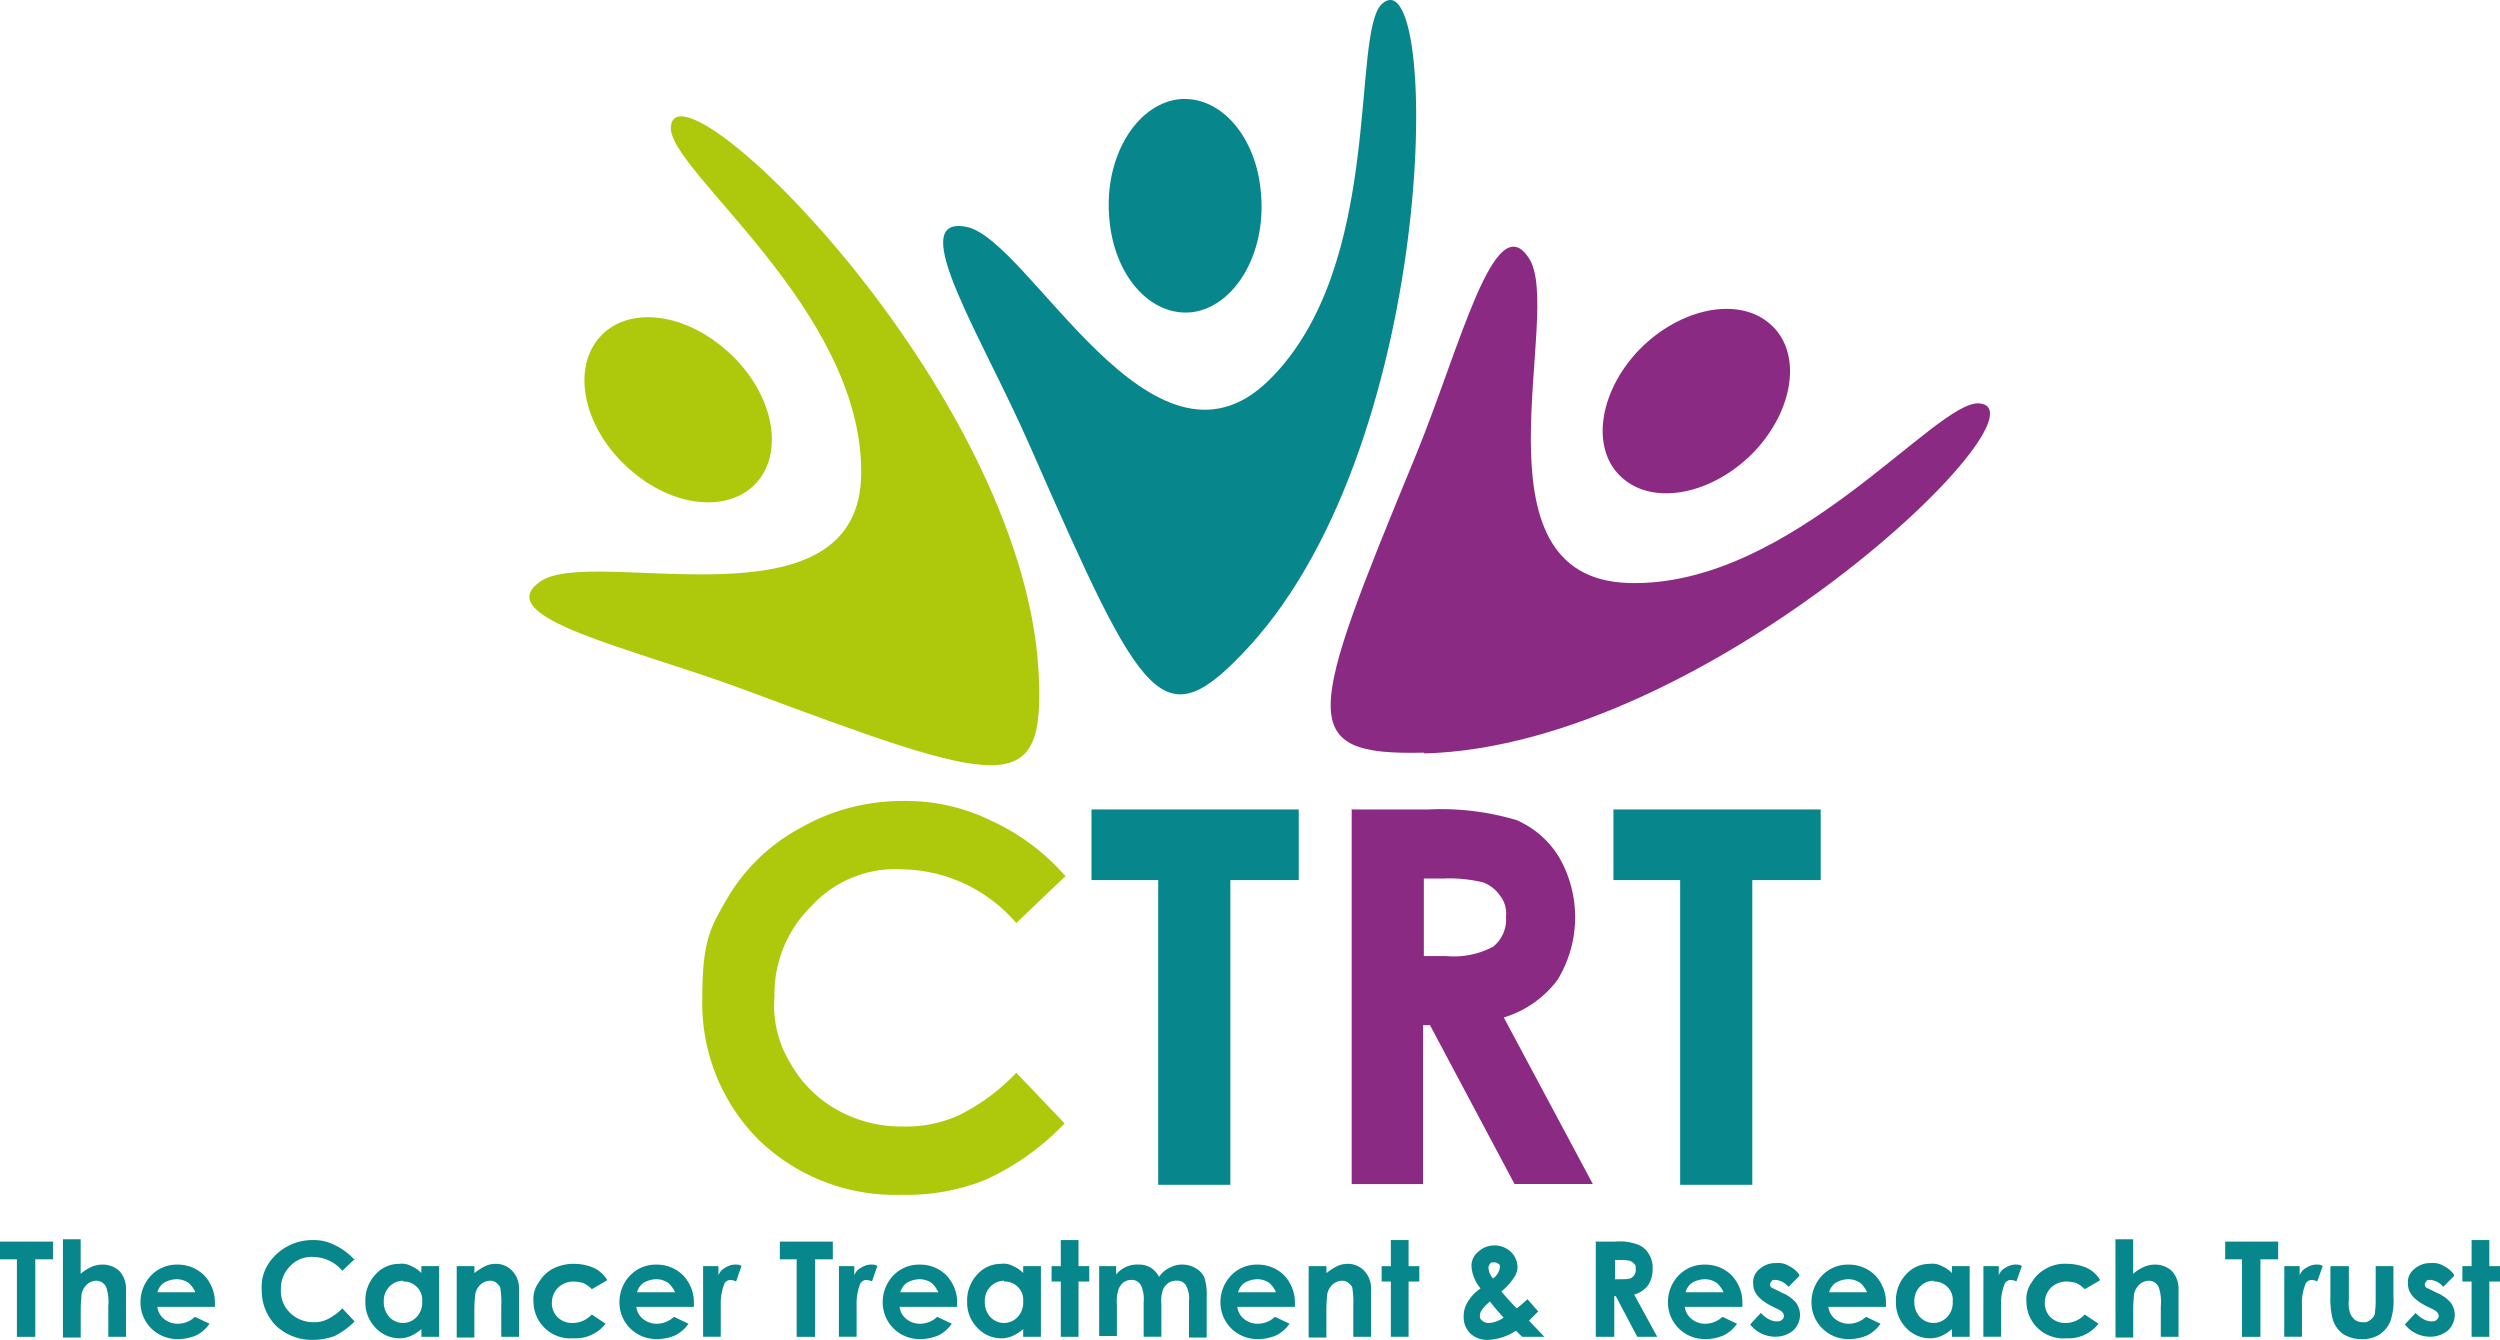 <svg xmlns="http://www.w3.org/2000/svg" width="169.234" height="90.699" viewBox="0 0 169.234 90.699">
  <g id="CTRT" transform="translate(-2.1 -2.345)">
    <g id="Group_1" data-name="Group 1" transform="translate(65.945 2.345)">
      <path id="Path_1" data-name="Path 1" d="M146.571,23.169c.26,4,2.806,6.859,5.664,6.5,2.858-.416,4.936-3.949,4.624-7.9-.26-4-2.806-6.859-5.664-6.5C148.338,15.687,146.26,19.22,146.571,23.169Z" transform="translate(-135.334 -8.54)" fill="#07868c"/>
      <path id="Path_2" data-name="Path 2" d="M145.719,46.072c-5.923,6.443-7.119,4.1-14.861-13.51-3.17-7.274-8.573-15.692-4.313-14.861s12.574,18.134,20.472,10.392,5.508-23.642,7.69-25.512C158.605-.744,158.657,31.887,145.719,46.072Z" transform="translate(-124.973 -2.345)" fill="#07868c"/>
    </g>
    <g id="Group_2" data-name="Group 2" transform="translate(92.179 19.044)">
      <path id="Path_3" data-name="Path 3" d="M213.131,45.606c-2.65,2.962-3.014,6.807-.727,8.573,2.234,1.767,6.235.831,8.937-2.13,2.65-2.962,3.014-6.807.727-8.573C219.834,41.709,215.833,42.644,213.131,45.606Z" transform="translate(-192.483 -38.375)" fill="#8a2a82"/>
      <path id="Path_4" data-name="Path 4" d="M181.769,68.733c-8.729.208-7.9-2.286-.572-20.057,3.014-7.326,5.352-17.043,7.69-13.406,2.39,3.637-4.313,21.667,6.755,21.979s20.836-12.47,23.746-12.159c5.092.52-18.342,23.174-37.567,23.694Z" transform="translate(-175.462 -34.482)" fill="#8a2a82"/>
    </g>
    <g id="Group_3" data-name="Group 3" transform="translate(37.934 10.221)">
      <path id="Path_5" data-name="Path 5" d="M81.492,54.13c3.066,2.6,6.911,2.754,8.625.468,1.715-2.338.624-6.287-2.442-8.833-3.066-2.6-6.911-2.806-8.625-.468S78.426,51.584,81.492,54.13Z" transform="translate(-74.511 -30.074)" fill="#aec90b"/>
      <path id="Path_6" data-name="Path 6" d="M105.533,55.017c.468,8.729-2.078,7.95-20.057,1.247-7.43-2.754-17.2-4.832-13.666-7.274,3.533-2.494,21.771,3.637,21.719-7.43,0-11.067-13.094-20.42-12.886-23.33C80.956,13.137,104.39,35.843,105.533,55.017Z" transform="translate(-71.065 -17.503)" fill="#aec90b"/>
    </g>
    <g id="Group_4" data-name="Group 4" transform="translate(49.643 56.568)">
      <path id="Path_7" data-name="Path 7" d="M118.229,111.74l-3.377,3.222a10.382,10.382,0,0,0-7.742-3.637,7.691,7.691,0,0,0-6.131,2.494,8.307,8.307,0,0,0-2.494,6.131,7.412,7.412,0,0,0,1.091,4.521,8.167,8.167,0,0,0,3.118,3.118,8.807,8.807,0,0,0,4.469,1.143,8.6,8.6,0,0,0,3.845-.779,13.734,13.734,0,0,0,3.845-2.858l3.273,3.429a17.5,17.5,0,0,1-5.3,3.793,14.2,14.2,0,0,1-5.716,1.039,13.282,13.282,0,0,1-9.717-3.741A13.079,13.079,0,0,1,93.6,120c0-3.9.572-4.78,1.715-6.755a12.731,12.731,0,0,1,4.936-4.728,13.869,13.869,0,0,1,6.911-1.819,13.047,13.047,0,0,1,6.027,1.351,14.84,14.84,0,0,1,5.04,3.793Z" transform="translate(-93.6 -106.7)" fill="#aec90b"/>
      <path id="Path_8" data-name="Path 8" d="M144.3,107.8h14.029v4.78H153.7v20.628h-4.884V112.58H144.3V107.8Z" transform="translate(-117.956 -107.228)" fill="#07868c"/>
      <path id="Path_9" data-name="Path 9" d="M178.252,107.752H183.4a17.788,17.788,0,0,1,5.975.727,6.315,6.315,0,0,1,2.858,2.494,8.133,8.133,0,0,1-.1,8.314,7.107,7.107,0,0,1-3.637,2.546l6.027,11.275h-5.3L183.5,122.353h-.468v10.756H178.2V107.7Zm4.832,9.924h1.507a5.687,5.687,0,0,0,3.17-.624,2.35,2.35,0,0,0,.883-2.026,1.937,1.937,0,0,0-.416-1.455,2.368,2.368,0,0,0-1.143-.883,9.529,9.529,0,0,0-2.65-.26h-1.351v5.2Z" transform="translate(-134.242 -107.18)" fill="#8a2a82"/>
      <path id="Path_10" data-name="Path 10" d="M212.3,107.8h14.029v4.78H221.7v20.628h-4.884V112.58H212.3V107.8Z" transform="translate(-150.623 -107.228)" fill="#07868c"/>
    </g>
    <g id="Group_5" data-name="Group 5" transform="translate(2.1 86.237)">
      <path id="Path_11" data-name="Path 11" d="M2.1,164.1H5.685v1.2H4.49v5.248H3.243V165.3H2.1v-1.2Z" transform="translate(-2.1 -163.944)" fill="#07868c"/>
      <path id="Path_12" data-name="Path 12" d="M10.3,163.8h1.2v2.338a2.861,2.861,0,0,1,.727-.468,1.834,1.834,0,0,1,.727-.156,1.646,1.646,0,0,1,1.2.468,1.8,1.8,0,0,1,.416,1.247v3.17h-1.2v-2.078a3.077,3.077,0,0,0-.1-1.143.726.726,0,0,0-.727-.572.959.959,0,0,0-.624.26,1.209,1.209,0,0,0-.364.675c0,.156-.052.468-.052.987v1.923H10.3Z" transform="translate(-6.039 -163.8)" fill="#07868c"/>
      <path id="Path_13" data-name="Path 13" d="M25.388,169.958H21.543a1.225,1.225,0,0,0,.468.831,1.451,1.451,0,0,0,.935.312,1.7,1.7,0,0,0,1.143-.468l.987.468a2.458,2.458,0,0,1-.883.779,3.139,3.139,0,0,1-1.247.26,2.508,2.508,0,0,1-1.819-.727,2.474,2.474,0,0,1-.727-1.767,2.6,2.6,0,0,1,.727-1.819,2.388,2.388,0,0,1,1.767-.727,2.508,2.508,0,0,1,1.819.727,2.669,2.669,0,0,1,.727,1.923v.208Zm-1.247-.935a1.977,1.977,0,0,0-.468-.675,1.437,1.437,0,0,0-.831-.26,1.751,1.751,0,0,0-.883.26,1.187,1.187,0,0,0-.416.624h2.6Z" transform="translate(-10.891 -165.385)" fill="#07868c"/>
      <path id="Path_14" data-name="Path 14" d="M42.539,165.147l-.883.831a2.639,2.639,0,0,0-1.974-.935,1.96,1.96,0,0,0-1.559.624,2.115,2.115,0,0,0-.624,1.559,2.054,2.054,0,0,0,.26,1.143,2.228,2.228,0,0,0,1.923,1.091,1.978,1.978,0,0,0,.987-.208,3.662,3.662,0,0,0,.987-.727l.831.883a5.205,5.205,0,0,1-1.351.987,4.266,4.266,0,0,1-1.455.26,3.54,3.54,0,0,1-2.494-.935,3.369,3.369,0,0,1-.987-2.442,2.853,2.853,0,0,1,.416-1.715,3.555,3.555,0,0,1,3.014-1.663,3.138,3.138,0,0,1,1.559.364,4.1,4.1,0,0,1,1.3.987Z" transform="translate(-18.482 -163.848)" fill="#07868c"/>
      <path id="Path_15" data-name="Path 15" d="M53.493,167.156h1.2v4.78h-1.2v-.52a2.861,2.861,0,0,1-.727.468,1.9,1.9,0,0,1-.779.156,2.214,2.214,0,0,1-1.611-.727,2.429,2.429,0,0,1-.675-1.767,2.552,2.552,0,0,1,.675-1.819A2.131,2.131,0,0,1,51.986,167a1.321,1.321,0,0,1,.831.156,1.977,1.977,0,0,1,.675.468v-.52Zm-1.247.987a1.3,1.3,0,0,0-.935.416,1.372,1.372,0,0,0-.364.987,1.5,1.5,0,0,0,.364,1.039,1.26,1.26,0,0,0,1.871,0,1.415,1.415,0,0,0,.364-1.039,1.222,1.222,0,0,0-.364-.987,1.252,1.252,0,0,0-.935-.364Z" transform="translate(-24.967 -165.337)" fill="#07868c"/>
      <path id="Path_16" data-name="Path 16" d="M61.6,167.156h1.2v.468a4.182,4.182,0,0,1,.727-.468A1.6,1.6,0,0,1,64.2,167a1.5,1.5,0,0,1,1.2.52,1.711,1.711,0,0,1,.416,1.247v3.17h-1.2v-2.078a6.037,6.037,0,0,0-.052-1.143c0-.208-.156-.312-.26-.416a.635.635,0,0,0-.468-.156.959.959,0,0,0-.624.26,1.209,1.209,0,0,0-.364.675c0,.156-.052.468-.052.987v1.923H61.6v-4.78Z" transform="translate(-30.684 -165.337)" fill="#07868c"/>
      <path id="Path_17" data-name="Path 17" d="M76.536,168.143l-.987.572a1.989,1.989,0,0,0-.572-.416,2.608,2.608,0,0,0-.624-.1,1.488,1.488,0,0,0-1.091.416,1.451,1.451,0,0,0-.416,1.039,1.33,1.33,0,0,0,.416.987A1.415,1.415,0,0,0,74.3,171a1.746,1.746,0,0,0,1.247-.572l.935.624a2.576,2.576,0,0,1-2.182.987,2.5,2.5,0,0,1-2.7-2.494,1.936,1.936,0,0,1,.364-1.3,2.454,2.454,0,0,1,.987-.935,3.093,3.093,0,0,1,1.4-.312,3.4,3.4,0,0,1,1.3.26,2.064,2.064,0,0,1,.935.831Z" transform="translate(-35.488 -165.337)" fill="#07868c"/>
      <path id="Path_18" data-name="Path 18" d="M87.788,169.958H83.943a1.225,1.225,0,0,0,.468.831,1.451,1.451,0,0,0,.935.312,1.7,1.7,0,0,0,1.143-.468l.987.468a2.458,2.458,0,0,1-.883.779,3.139,3.139,0,0,1-1.247.26,2.508,2.508,0,0,1-1.819-.727,2.474,2.474,0,0,1-.727-1.767,2.6,2.6,0,0,1,.727-1.819,2.388,2.388,0,0,1,1.767-.727,2.508,2.508,0,0,1,1.819.727,2.669,2.669,0,0,1,.727,1.923v.208Zm-1.2-.935a1.977,1.977,0,0,0-.468-.675,1.437,1.437,0,0,0-.831-.26,1.751,1.751,0,0,0-.883.26,1.187,1.187,0,0,0-.416.624h2.6Z" transform="translate(-40.868 -165.385)" fill="#07868c"/>
      <path id="Path_19" data-name="Path 19" d="M93.7,167.2h1.039v.624a.929.929,0,0,1,.468-.52,1.273,1.273,0,0,1,.624-.208c.26,0,.312,0,.468.1l-.364,1.039a1.322,1.322,0,0,0-.364-.1.482.482,0,0,0-.468.364,3.611,3.611,0,0,0-.208,1.351v2.13H93.7Z" transform="translate(-46.105 -165.385)" fill="#07868c"/>
      <path id="Path_20" data-name="Path 20" d="M103.7,164.1h3.585v1.2h-1.2v5.248h-1.247V165.3H103.7Z" transform="translate(-50.909 -163.944)" fill="#07868c"/>
      <path id="Path_21" data-name="Path 21" d="M111.4,167.2h1.039v.624a.929.929,0,0,1,.468-.52,1.273,1.273,0,0,1,.624-.208c.26,0,.312,0,.468.1l-.364,1.039a1.322,1.322,0,0,0-.364-.1.482.482,0,0,0-.468.364,3.611,3.611,0,0,0-.208,1.351v2.13h-1.2Z" transform="translate(-54.608 -165.385)" fill="#07868c"/>
      <path id="Path_22" data-name="Path 22" d="M122.088,169.958h-3.845a1.225,1.225,0,0,0,.468.831,1.451,1.451,0,0,0,.935.312,1.7,1.7,0,0,0,1.143-.468l.987.468a2.458,2.458,0,0,1-.883.779,3.139,3.139,0,0,1-1.247.26,2.508,2.508,0,0,1-1.819-.727,2.474,2.474,0,0,1-.727-1.767,2.6,2.6,0,0,1,.727-1.819,2.388,2.388,0,0,1,1.767-.727,2.508,2.508,0,0,1,1.819.727,2.669,2.669,0,0,1,.727,1.923v.208Zm-1.2-.935a1.977,1.977,0,0,0-.468-.675,1.437,1.437,0,0,0-.831-.26,1.751,1.751,0,0,0-.883.26,1.187,1.187,0,0,0-.416.624h2.6Z" transform="translate(-57.346 -165.385)" fill="#07868c"/>
      <path id="Path_23" data-name="Path 23" d="M131.893,167.156h1.2v4.78h-1.2v-.52a2.861,2.861,0,0,1-.727.468,1.9,1.9,0,0,1-.779.156,2.215,2.215,0,0,1-1.611-.727,2.429,2.429,0,0,1-.675-1.767,2.552,2.552,0,0,1,.675-1.819,2.131,2.131,0,0,1,1.611-.727,1.321,1.321,0,0,1,.831.156,1.978,1.978,0,0,1,.675.468v-.52Zm-1.3.987a1.3,1.3,0,0,0-.935.416,1.372,1.372,0,0,0-.364.987,1.5,1.5,0,0,0,.364,1.039,1.26,1.26,0,0,0,1.871,0,1.415,1.415,0,0,0,.364-1.039,1.222,1.222,0,0,0-.364-.987,1.252,1.252,0,0,0-.935-.364Z" transform="translate(-62.63 -165.337)" fill="#07868c"/>
      <path id="Path_24" data-name="Path 24" d="M139.724,163.9h1.2v1.767h.727v1.039h-.727v3.741h-1.2v-3.741H139.1v-1.039h.624Z" transform="translate(-67.915 -163.848)" fill="#07868c"/>
      <path id="Path_25" data-name="Path 25" d="M145.2,167.2h1.2v.572a1.822,1.822,0,0,1,1.507-.675,1.525,1.525,0,0,1,.831.208,1.652,1.652,0,0,1,.572.624,1.68,1.68,0,0,1,.727-.624,1.708,1.708,0,0,1,.883-.208,1.752,1.752,0,0,1,.883.26,1.322,1.322,0,0,1,.572.624,3.625,3.625,0,0,1,.156,1.247v2.806h-1.2v-2.442a1.814,1.814,0,0,0-.208-1.091.68.68,0,0,0-.624-.312.934.934,0,0,0-.572.156,1.131,1.131,0,0,0-.364.468,2.454,2.454,0,0,0-.1.987v2.182h-1.2v-2.338a2.306,2.306,0,0,0-.1-.935.82.82,0,0,0-.26-.416.635.635,0,0,0-.468-.156.878.878,0,0,0-.52.156,1.028,1.028,0,0,0-.364.52,2.593,2.593,0,0,0-.1.987v2.13h-1.2v-4.78Z" transform="translate(-70.845 -165.385)" fill="#07868c"/>
      <path id="Path_26" data-name="Path 26" d="M166.088,169.958h-3.845a1.225,1.225,0,0,0,.468.831,1.451,1.451,0,0,0,.935.312,1.7,1.7,0,0,0,1.143-.468l.987.468a2.458,2.458,0,0,1-.883.779,3.139,3.139,0,0,1-1.247.26,2.508,2.508,0,0,1-1.819-.727,2.474,2.474,0,0,1-.727-1.767,2.6,2.6,0,0,1,.727-1.819,2.388,2.388,0,0,1,1.767-.727,2.508,2.508,0,0,1,1.819.727,2.669,2.669,0,0,1,.727,1.923v.208Zm-1.2-.935a1.977,1.977,0,0,0-.468-.675,1.437,1.437,0,0,0-.831-.26,1.751,1.751,0,0,0-.883.26,1.187,1.187,0,0,0-.416.624h2.6Z" transform="translate(-78.483 -165.385)" fill="#07868c"/>
      <path id="Path_27" data-name="Path 27" d="M172.6,167.156h1.2v.468a4.182,4.182,0,0,1,.727-.468A1.6,1.6,0,0,1,175.2,167a1.5,1.5,0,0,1,1.2.52,1.711,1.711,0,0,1,.416,1.247v3.17h-1.2v-2.078a6.035,6.035,0,0,0-.052-1.143c0-.208-.156-.312-.26-.416a.635.635,0,0,0-.468-.156.959.959,0,0,0-.624.26,1.209,1.209,0,0,0-.364.675c0,.156-.052.468-.052.987v1.923h-1.2v-4.78Z" transform="translate(-84.008 -165.337)" fill="#07868c"/>
      <path id="Path_28" data-name="Path 28" d="M182.724,163.9h1.2v1.767h.727v1.039h-.727v3.741h-1.2v-3.741H182.1v-1.039h.624Z" transform="translate(-88.572 -163.848)" fill="#07868c"/>
      <path id="Path_29" data-name="Path 29" d="M197.113,168.237l.727.831-.312.312-.312.312,1.039,1.091h-1.507l-.416-.416a3.627,3.627,0,0,1-1.871.624,1.662,1.662,0,0,1-1.2-.416,1.528,1.528,0,0,1-.468-1.143,1.849,1.849,0,0,1,.26-.987,2.925,2.925,0,0,1,.883-.935A2.605,2.605,0,0,1,193.32,166a1.217,1.217,0,0,1,.416-.935,1.631,1.631,0,0,1,2.286,0,1.507,1.507,0,0,1,.416.935,1.193,1.193,0,0,1-.208.727,4.22,4.22,0,0,1-.883.987c.52.624.883.987,1.039,1.143A7.989,7.989,0,0,0,197.113,168.237Zm-1.611,1.247q-.312-.312-.935-1.091c-.416.364-.675.675-.675.935s.052.26.156.364a.635.635,0,0,0,.468.156A1.926,1.926,0,0,0,195.5,169.484Zm-.727-2.65a1.075,1.075,0,0,0,.468-.727c0-.208,0-.208-.1-.26a.439.439,0,0,0-.312-.1c-.156,0-.208,0-.26.1s-.1.156-.1.26A1.238,1.238,0,0,0,194.774,166.834Z" transform="translate(-93.712 -164.184)" fill="#07868c"/>
      <path id="Path_30" data-name="Path 30" d="M210.052,164.052h1.3a3.41,3.41,0,0,1,1.507.208,1.433,1.433,0,0,1,.727.624,1.727,1.727,0,0,1,.26,1.039,1.921,1.921,0,0,1-.312,1.091,1.76,1.76,0,0,1-.935.624l1.559,2.858h-1.351l-1.455-2.754h-.1v2.754H210V164ZM211.3,166.6h.364c.416,0,.675,0,.831-.156a.6.6,0,0,0,.208-.52c0-.26,0-.26-.1-.364a.663.663,0,0,0-.312-.208,2.345,2.345,0,0,0-.675-.052H211.3v1.3Z" transform="translate(-101.975 -163.896)" fill="#07868c"/>
      <path id="Path_31" data-name="Path 31" d="M224.388,169.958h-3.845a1.225,1.225,0,0,0,.468.831,1.451,1.451,0,0,0,.935.312,1.7,1.7,0,0,0,1.143-.468l.987.468a2.458,2.458,0,0,1-.883.779,3.14,3.14,0,0,1-1.247.26,2.508,2.508,0,0,1-1.819-.727,2.474,2.474,0,0,1-.727-1.767,2.6,2.6,0,0,1,.727-1.819,2.388,2.388,0,0,1,1.767-.727,2.508,2.508,0,0,1,1.819.727,2.669,2.669,0,0,1,.727,1.923v.208Zm-1.2-.935a1.977,1.977,0,0,0-.468-.675,1.437,1.437,0,0,0-.831-.26,1.751,1.751,0,0,0-.883.26,1.187,1.187,0,0,0-.416.624h2.6Z" transform="translate(-106.491 -165.385)" fill="#07868c"/>
      <path id="Path_32" data-name="Path 32" d="M233.425,167.783l-.727.727a1.25,1.25,0,0,0-.831-.468c-.26,0-.26,0-.312.1a.27.27,0,0,0-.1.208c0,.1,0,.1.052.156,0,.052.156.1.364.208l.416.208a2.4,2.4,0,0,1,.935.675,1.438,1.438,0,0,1,.26.831,1.47,1.47,0,0,1-.468,1.039,1.9,1.9,0,0,1-1.247.416,2.162,2.162,0,0,1-1.663-.831l.727-.779a2.034,2.034,0,0,0,.52.416,1.161,1.161,0,0,0,.52.156c.156,0,.312,0,.364-.1a.286.286,0,0,0,.156-.26c0-.208-.156-.364-.52-.52l-.416-.208c-.779-.416-1.143-.883-1.143-1.455a1.113,1.113,0,0,1,.416-.987,1.618,1.618,0,0,1,1.143-.416,1.39,1.39,0,0,1,.883.208,1.809,1.809,0,0,1,.675.572Z" transform="translate(-111.631 -165.289)" fill="#07868c"/>
      <path id="Path_33" data-name="Path 33" d="M243.088,169.958h-3.845a1.225,1.225,0,0,0,.468.831,1.451,1.451,0,0,0,.935.312,1.7,1.7,0,0,0,1.143-.468l.987.468a2.458,2.458,0,0,1-.883.779,3.139,3.139,0,0,1-1.247.26,2.508,2.508,0,0,1-1.819-.727,2.474,2.474,0,0,1-.727-1.767,2.6,2.6,0,0,1,.727-1.819,2.388,2.388,0,0,1,1.767-.727,2.508,2.508,0,0,1,1.819.727,2.669,2.669,0,0,1,.727,1.923v.208Zm-1.2-.935a1.977,1.977,0,0,0-.468-.675,1.437,1.437,0,0,0-.831-.26,1.751,1.751,0,0,0-.883.26,1.187,1.187,0,0,0-.416.624h2.6Z" transform="translate(-115.474 -165.385)" fill="#07868c"/>
      <path id="Path_34" data-name="Path 34" d="M252.893,167.156h1.2v4.78h-1.2v-.52a2.861,2.861,0,0,1-.727.468,1.9,1.9,0,0,1-.779.156,2.214,2.214,0,0,1-1.611-.727,2.429,2.429,0,0,1-.675-1.767,2.552,2.552,0,0,1,.675-1.819,2.131,2.131,0,0,1,1.611-.727,1.321,1.321,0,0,1,.831.156,1.978,1.978,0,0,1,.675.468v-.52Zm-1.247.987a1.3,1.3,0,0,0-.935.416,1.372,1.372,0,0,0-.364.987,1.5,1.5,0,0,0,.364,1.039,1.26,1.26,0,0,0,1.871,0,1.415,1.415,0,0,0,.364-1.039,1.222,1.222,0,0,0-.364-.987,1.252,1.252,0,0,0-.935-.364Z" transform="translate(-120.759 -165.337)" fill="#07868c"/>
      <path id="Path_35" data-name="Path 35" d="M260.5,167.2h1.039v.624a.929.929,0,0,1,.468-.52,1.273,1.273,0,0,1,.624-.208c.26,0,.312,0,.468.1l-.364,1.039a1.322,1.322,0,0,0-.364-.1.482.482,0,0,0-.468.364,3.4,3.4,0,0,0-.208,1.351v2.13h-1.2Z" transform="translate(-126.235 -165.385)" fill="#07868c"/>
      <path id="Path_36" data-name="Path 36" d="M271.036,168.143l-.987.572a1.989,1.989,0,0,0-.572-.416,2.609,2.609,0,0,0-.624-.1,1.489,1.489,0,0,0-1.091.416,1.451,1.451,0,0,0-.416,1.039,1.33,1.33,0,0,0,.416.987A1.415,1.415,0,0,0,268.8,171a1.746,1.746,0,0,0,1.247-.572l.935.624a2.576,2.576,0,0,1-2.182.987,2.5,2.5,0,0,1-2.7-2.494,1.937,1.937,0,0,1,.364-1.3,2.454,2.454,0,0,1,.987-.935,2.543,2.543,0,0,1,1.4-.312,3.4,3.4,0,0,1,1.3.26,2.064,2.064,0,0,1,.935.831Z" transform="translate(-128.925 -165.337)" fill="#07868c"/>
      <path id="Path_37" data-name="Path 37" d="M277.7,163.8h1.2v2.338a2.86,2.86,0,0,1,.727-.468,1.833,1.833,0,0,1,.727-.156,1.646,1.646,0,0,1,1.2.468,1.8,1.8,0,0,1,.416,1.247v3.17h-1.2v-2.078a3.076,3.076,0,0,0-.1-1.143.726.726,0,0,0-.727-.572.959.959,0,0,0-.624.26,1.209,1.209,0,0,0-.364.675c0,.156-.052.468-.052.987v1.923h-1.2Z" transform="translate(-134.498 -163.8)" fill="#07868c"/>
      <path id="Path_38" data-name="Path 38" d="M292,164.1h3.585v1.2h-1.2v5.248h-1.247V165.3H292Z" transform="translate(-141.368 -163.944)" fill="#07868c"/>
      <path id="Path_39" data-name="Path 39" d="M299.7,167.2h1.039v.624a.929.929,0,0,1,.468-.52,1.273,1.273,0,0,1,.624-.208c.26,0,.312,0,.468.1l-.364,1.039a1.322,1.322,0,0,0-.364-.1.482.482,0,0,0-.468.364,3.405,3.405,0,0,0-.208,1.351v2.13h-1.2Z" transform="translate(-145.067 -165.385)" fill="#07868c"/>
      <path id="Path_40" data-name="Path 40" d="M305.752,167.3h1.2v2.286a2.051,2.051,0,0,0,.1.935,1.25,1.25,0,0,0,.312.416.878.878,0,0,0,.52.156.628.628,0,0,0,.52-.156.808.808,0,0,0,.312-.416c0-.156.052-.416.052-.883V167.3h1.2v2.026a4.409,4.409,0,0,1-.208,1.715,2.03,2.03,0,0,1-.727.883,2.152,2.152,0,0,1-1.2.312,2.232,2.232,0,0,1-1.3-.364,1.886,1.886,0,0,1-.675-.987,5.469,5.469,0,0,1-.156-1.559v-1.974Z" transform="translate(-147.949 -165.481)" fill="#07868c"/>
      <path id="Path_41" data-name="Path 41" d="M318.725,167.783l-.727.727a1.25,1.25,0,0,0-.831-.468c-.26,0-.26,0-.312.1a.27.27,0,0,0-.1.208c0,.1,0,.1.052.156,0,.052.156.1.364.208l.416.208a2.4,2.4,0,0,1,.935.675,1.438,1.438,0,0,1,.26.831,1.47,1.47,0,0,1-.468,1.039,1.9,1.9,0,0,1-1.247.416,2.162,2.162,0,0,1-1.663-.831l.727-.779a2.035,2.035,0,0,0,.52.416,1.162,1.162,0,0,0,.52.156c.156,0,.312,0,.364-.1a.286.286,0,0,0,.156-.26c0-.208-.156-.364-.52-.52l-.416-.208c-.779-.416-1.143-.883-1.143-1.455a1.113,1.113,0,0,1,.416-.987,1.617,1.617,0,0,1,1.143-.416,1.39,1.39,0,0,1,.883.208,1.809,1.809,0,0,1,.675.572Z" transform="translate(-152.609 -165.289)" fill="#07868c"/>
      <path id="Path_42" data-name="Path 42" d="M323.524,163.9h1.2v1.767h.727v1.039h-.727v3.741h-1.2v-3.741H322.9v-1.039h.624Z" transform="translate(-156.212 -163.848)" fill="#07868c"/>
    </g>
  </g>
</svg>
